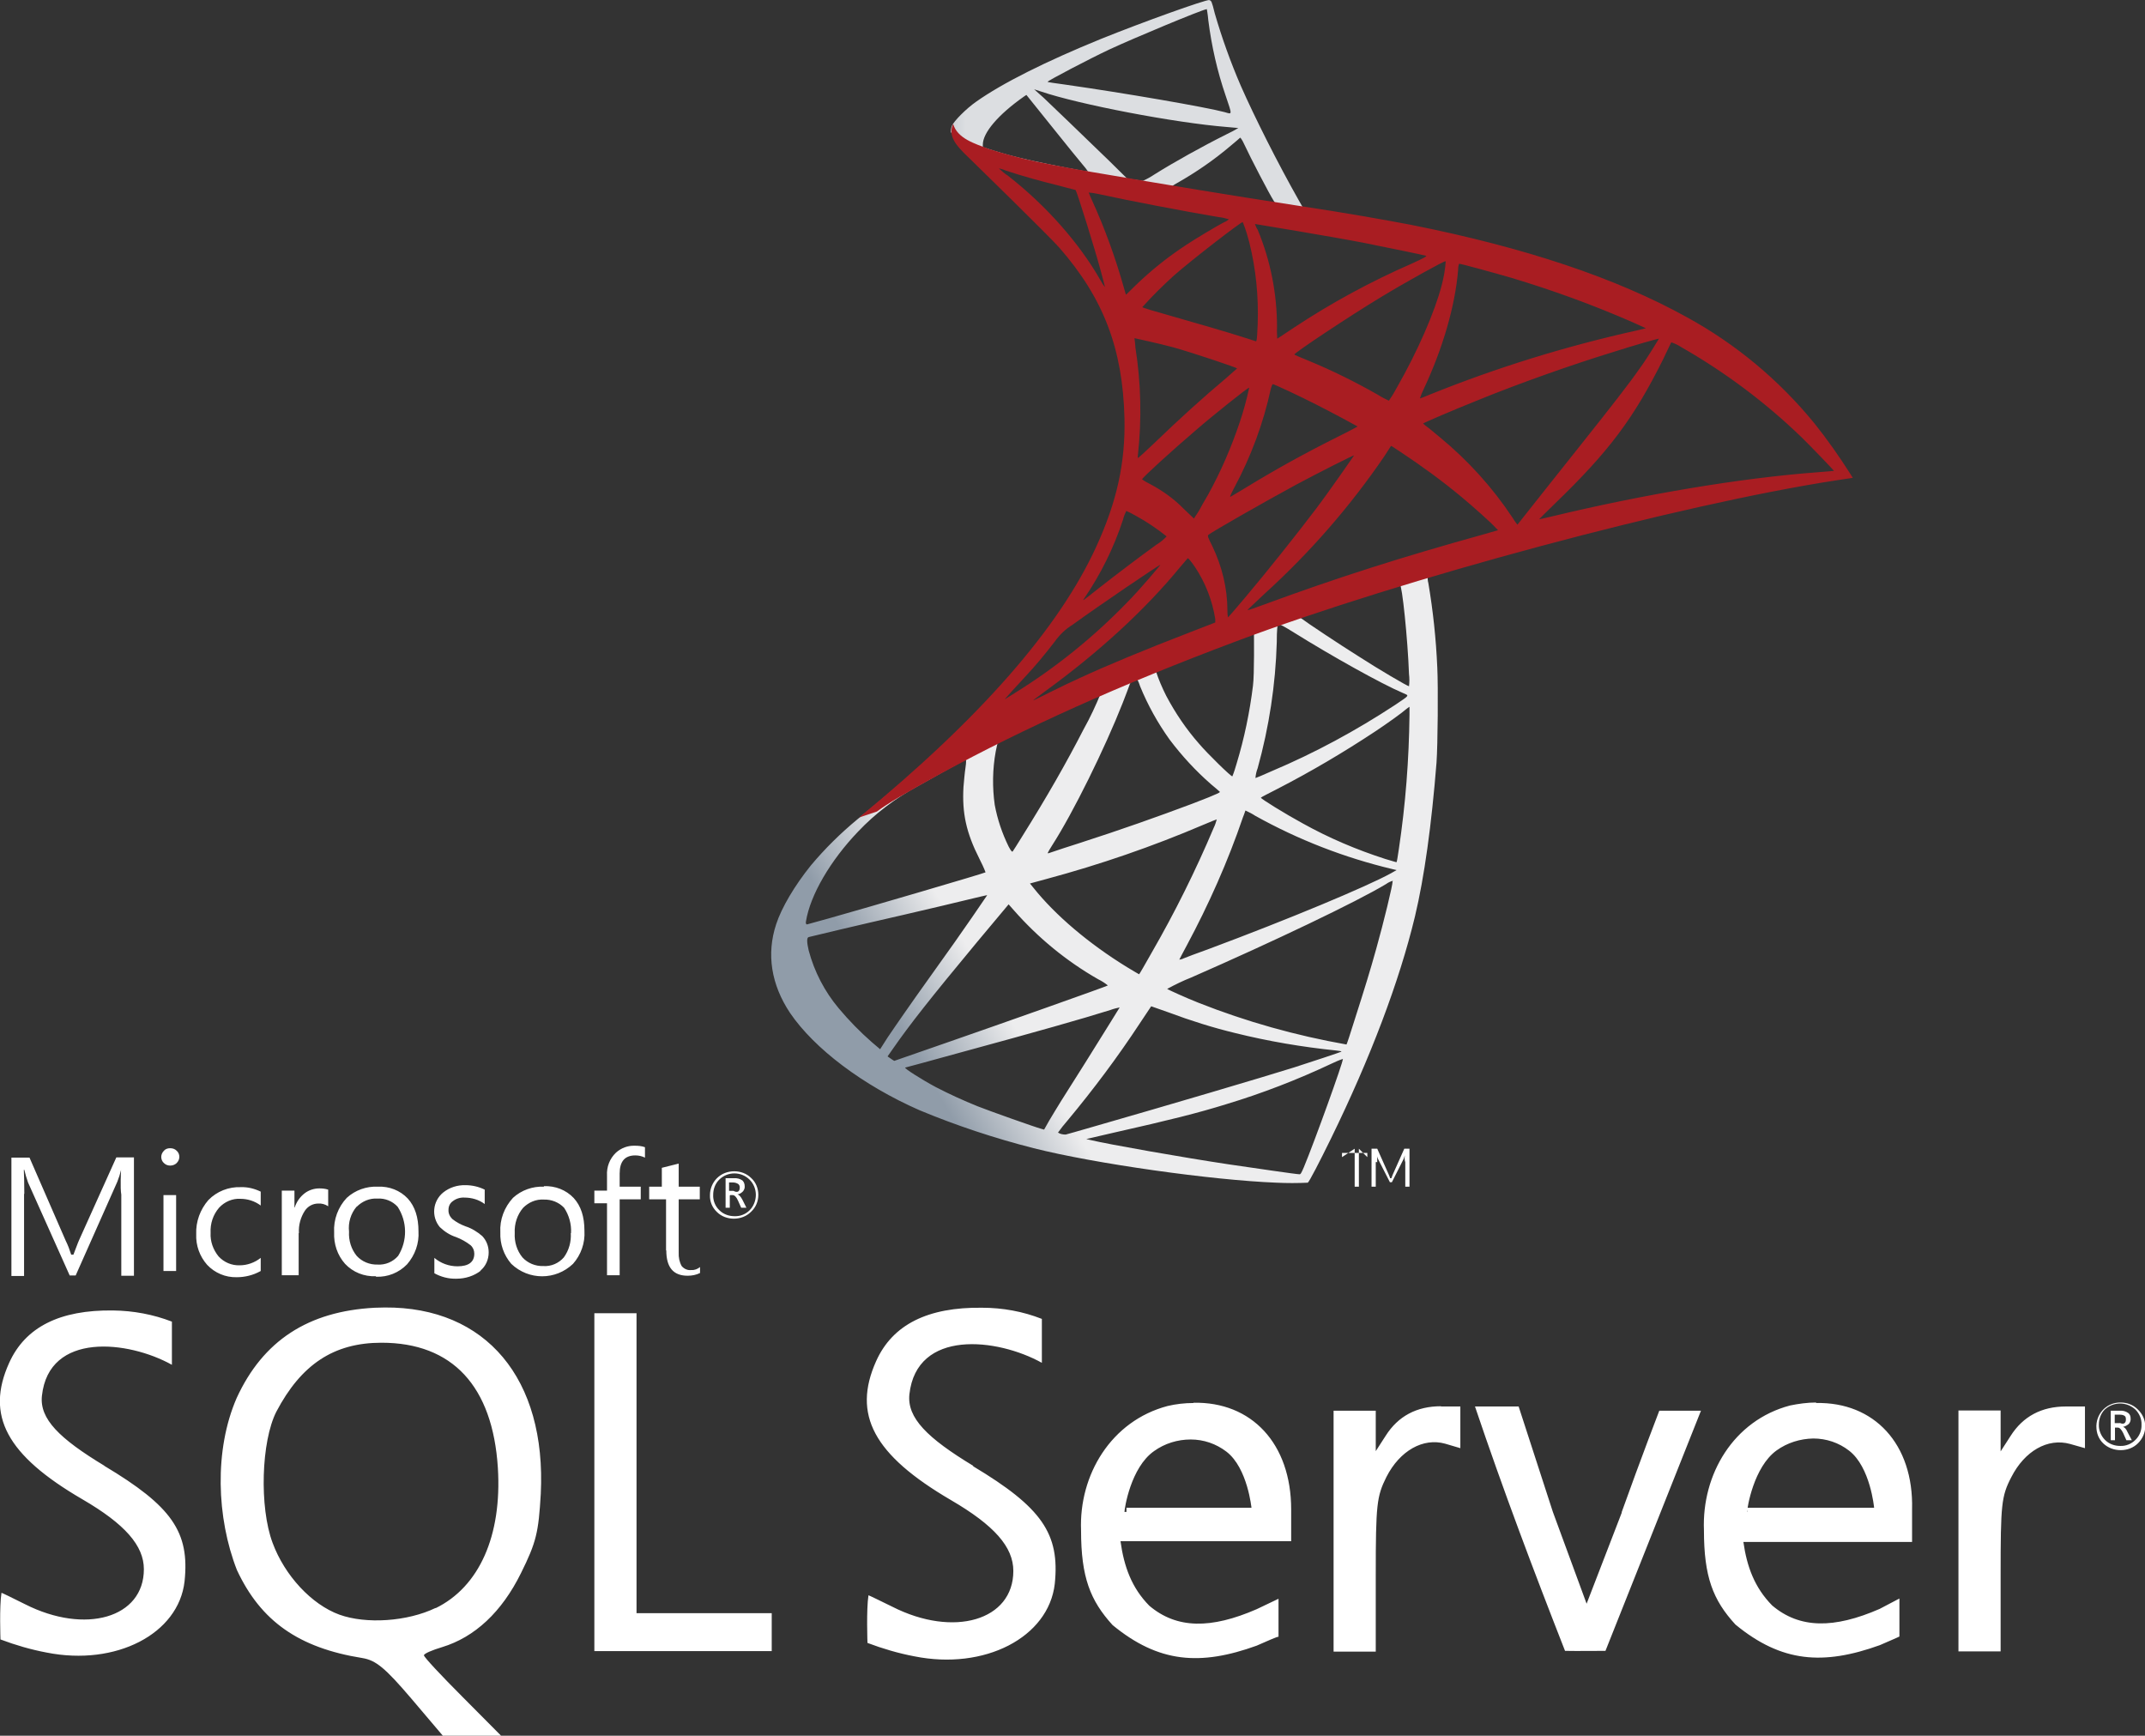<?xml version="1.0" encoding="UTF-8"?> <svg xmlns="http://www.w3.org/2000/svg" xmlns:xlink="http://www.w3.org/1999/xlink" id="Layer_2" data-name="Layer 2" viewBox="0 0 86.47 69.96"><rect x="0" y="0" width="86.47" height="69.96" fill="#333333" stroke="none"/><defs><style> .cls-1 { fill: url(#linear-gradient); } .cls-1, .cls-2, .cls-3, .cls-4 { stroke-width: 0px; } .cls-2 { fill: url(#radial-gradient); } .cls-3 { fill: url(#linear-gradient-2); } .cls-4 { fill: #fff; } </style><linearGradient id="linear-gradient" x1="-24998.47" y1="-14920.76" x2="-24969.37" y2="-14903.57" gradientTransform="translate(3037.24 -1747) scale(.12 -.12)" gradientUnits="userSpaceOnUse"><stop offset="0" stop-color="#909ca9"></stop><stop offset="1" stop-color="#ededee"></stop></linearGradient><linearGradient id="linear-gradient-2" x1="-25009.21" y1="-14595.99" x2="-24985.8" y2="-14595.99" gradientTransform="translate(3037.24 -1747) scale(.12 -.12)" gradientUnits="userSpaceOnUse"><stop offset="0" stop-color="#939fab"></stop><stop offset="1" stop-color="#dcdee1"></stop></linearGradient><radialGradient id="radial-gradient" cx="12053.78" cy="14177.82" fx="12053.78" fy="14177.82" r="31.08" gradientTransform="translate(1806.08 -2998.89) rotate(-169.7) scale(.11 -.23) skewX(-5.94)" gradientUnits="userSpaceOnUse"><stop offset="0" stop-color="#ee352c"></stop><stop offset="1" stop-color="#a91d22"></stop></radialGradient></defs><g id="Layer_1-2" data-name="Layer 1"><g><path class="cls-1" d="M58.61,22.27l-9.56,3.12-8.31,3.67-2.33.61c-.59.56-1.21,1.13-1.88,1.71-.74.64-1.42,1.21-1.95,1.63-.69.57-1.32,1.19-1.89,1.87-.66.82-1.18,1.7-1.4,2.37-.4,1.21-.2,2.44.56,3.58.98,1.44,2.94,2.92,5.22,3.92,1.49.62,3.03,1.13,4.6,1.53,2.45.62,7.19,1.29,9.79,1.39.42.02.84.02,1.26,0,.06-.04.46-.81.93-1.77,1.6-3.27,2.76-6.34,3.39-8.96.38-1.59.67-3.7.87-6.21.05-.7.07-3.05.03-3.84-.05-1.14-.17-2.27-.36-3.39-.03-.1-.03-.2-.02-.3.03-.02.12-.05,1.29-.39l-.24-.56h0ZM56.43,23.55c.09,0,.32,2.21.37,3.62.02.16.02.33,0,.49-.06,0-1.22-.68-2.04-1.21-.72-.45-2.09-1.36-2.31-1.53-.07-.05-.06-.06.53-.26.99-.35,3.37-1.11,3.45-1.11h0ZM51.54,25.16c.06,0,.23.09.63.34,1.49.93,3.51,2.06,4.38,2.43.27.12.3.07-.32.49-1.57,1.03-3.23,1.93-4.96,2.66-.35.16-.65.28-.66.28.01-.14.04-.27.09-.4.46-1.66.72-3.36.77-5.08q0-.72.07-.74s0,0,0,0h0ZM50.55,25.54s.02,1.66-.04,2.1c-.13,1.06-.35,2.12-.66,3.14-.05.17-.1.34-.17.51-.03.04-1.02-.93-1.34-1.31-.52-.59-.96-1.24-1.33-1.94-.16-.32-.3-.64-.41-.98.12-.08,3.92-1.55,3.95-1.53h0ZM45.83,27.4s.02,0,.02,0c.05.08.08.17.11.26.31.76.71,1.48,1.19,2.15.49.65,1.05,1.26,1.67,1.8.17.14.33.28.35.3s.06.04-1.12.49c-1.36.51-2.85,1.04-4.56,1.59-.41.13-.81.26-1.22.4-.06.02-.04-.02.14-.31.85-1.32,2.13-3.92,2.85-5.75.12-.32.25-.64.27-.71.02-.09.08-.16.16-.19.04-.01.08-.02.12-.03h0ZM44.39,27.91c-.21.51-.44,1.01-.71,1.49-.7,1.36-1.47,2.71-2.49,4.34-.17.28-.34.54-.36.57s-.05.04-.17-.19c-.26-.53-.45-1.09-.56-1.68-.1-.71-.09-1.44.04-2.15.09-.45.09-.44.3-.55.92-.47,3.92-1.87,3.94-1.84h0ZM56.82,28.5v.3c-.02,1.82-.16,3.63-.43,5.43-.04.28-.08.51-.09.52s-.21-.06-.46-.13c-1.15-.37-2.26-.84-3.32-1.43-.7-.38-1.72-1.01-1.69-1.04s.31-.17.66-.35c1.36-.7,2.68-1.48,3.95-2.32.44-.29,1.11-.77,1.25-.9l.12-.09h0ZM38.94,30.63s.02.06-.02.32c-.03.19-.06.53-.08.77-.06,1.06.11,1.84.64,2.89.09.18.18.36.25.55-.05.04-4.83,1.44-6.33,1.86l-.87.24s-.06,0-.04-.12c.17-1.06.98-2.45,2.1-3.62.69-.73,1.5-1.34,2.38-1.82.74-.42,1.87-1.05,1.96-1.08h.02,0ZM50.21,32.67c.13.06.27.13.39.21,1.74.97,3.6,1.69,5.53,2.15l.17.04-.23.13c-.96.53-4.12,1.85-7.34,3.05-.47.17-.93.34-1.02.38-.05.03-.11.04-.17.05,0,0,.13-.26.3-.57.89-1.66,1.66-3.39,2.27-5.18.06-.14.09-.26.1-.27h0ZM49.05,33.03c-.03.11-.07.23-.12.33-.73,1.73-1.57,3.42-2.51,5.05-.27.48-.49.86-.5.86s-.22-.13-.49-.29c-1.53-.94-2.89-2.09-3.78-3.21l-.13-.16.66-.18c2.16-.58,4.28-1.31,6.34-2.19.28-.12.51-.21.52-.21ZM56.14,35.52h0c0,.17-.36,1.65-.66,2.72-.25.9-.47,1.61-.87,2.86-.17.55-.32,1-.33,1h0c-2.04-.36-4.04-.92-5.96-1.68-.51-.2-1.23-.53-1.27-.56.31-.17.64-.33.97-.46,3.29-1.44,6.69-3.06,7.86-3.77.08-.06.17-.1.27-.13h0ZM39.79,36.09s-.9,1.34-2.19,3.13c-.45.63-.97,1.36-1.16,1.64s-.49.7-.66.96l-.3.47-.33-.28c-.48-.42-.93-.88-1.34-1.37-.57-.68-.98-1.47-1.21-2.33-.08-.34-.08-.52,0-.54.11-.03,2.04-.49,3.84-.9,1-.23,2.17-.51,2.58-.61s.76-.18.77-.18h0ZM40.65,36.44l.23.26c.97,1.1,2.11,2.04,3.39,2.77.14.07.27.15.39.25-.05.04-4.46,1.6-6.51,2.31-1.15.4-2.09.73-2.1.73-.05-.03-.1-.06-.14-.09l-.13-.09.21-.3c.68-.98,1.53-2.06,3.39-4.3l1.28-1.53h0ZM46.41,40.56s.32.11.71.25c.88.33,1.77.61,2.68.83,1.33.33,2.69.56,4.05.7.16.02.25.03.22.05s-1.11.38-1.89.63c-1.24.39-5.03,1.51-8.13,2.4-.57.17-1.06.3-1.09.31-.11,0-.22-.02-.31-.08.12-.17.25-.33.38-.48,1.05-1.26,2.03-2.57,2.93-3.94.24-.36.44-.66.44-.66h0ZM45.14,40.6s-.51.83-1.4,2.25c-.38.6-.81,1.28-.96,1.52s-.36.59-.48.79l-.21.37-.11-.03c-.26-.07-2.09-.72-2.57-.91-.57-.23-1.14-.49-1.68-.77-.58-.31-1.3-.77-1.24-.79.02,0,1-.27,2.2-.6,3.16-.86,4.92-1.36,6.07-1.72.13-.05.26-.08.4-.11h0ZM54.13,42.7h0c.03.07-1.14,3.32-1.57,4.35-.1.23-.13.29-.18.28-.12,0-1.82-.25-2.85-.4-1.8-.27-4.82-.8-5.57-.98l-.17-.04,1.08-.25c2.31-.52,3.42-.8,4.55-1.15,1.46-.44,2.88-.99,4.26-1.64.15-.07.3-.14.46-.19Z"></path><path class="cls-3" d="M48.76,0c-.16-.02-2.72.9-4.38,1.57-2.23.91-3.97,1.78-5.03,2.53-.4.28-.9.78-.98.98-.03.08-.04.16-.04.25l.97.92,2.3.74,5.48.98,6.27,1.08.06-.54h-.06l-.82-.13-.17-.3c-.85-1.5-1.79-3.37-2.34-4.62-.41-.95-.76-1.92-1.05-2.92-.12-.49-.14-.52-.22-.53ZM48.65.37h0s.04.21.06.45c.13,1.03.36,2.05.7,3.04.27.8.27.75-.04.66-.74-.2-4.04-.77-6.43-1.11-.38-.05-.71-.1-.71-.11-.03-.03,1.73-.95,2.5-1.31.99-.46,3.7-1.59,3.91-1.62ZM41.69,3.6l.28.09c1.53.52,5.38,1.26,7.5,1.43.24.02.44.04.45.04-.15.09-.3.17-.45.24-1.02.51-2.15,1.14-2.93,1.63-.15.1-.31.19-.47.26-.03,0-.18-.03-.34-.05l-.29-.04-.72-.71c-1.27-1.23-2.27-2.19-2.65-2.55l-.37-.33ZM41.38,3.83l1.02,1.27c.56.7,1.12,1.39,1.24,1.53.08.09.15.18.22.28-.03.02-1.47-.26-2.24-.43s-1.11-.27-1.6-.42l-.4-.13v-.1c0-.48.62-1.21,1.66-1.94l.09-.06h0ZM50.01,5.56s.06.06.15.26c.25.54,1.01,2,1.19,2.28.06.09.16.1-.85-.06-2.45-.4-3.24-.53-3.24-.54.05-.04.11-.08.17-.11.78-.44,1.52-.95,2.2-1.53.17-.14.32-.27.34-.29s.02-.02.03-.02h0Z"></path><path class="cls-2" d="M38.43,4.98c-.1.2-.1.43,0,.63.1.23.37.51.68.8,0,0,3.21,3.13,3.6,3.58,1.78,2.04,2.55,4.07,2.62,6.86.04,1.79-.3,3.36-1.14,5.19-1.5,3.28-4.67,6.9-9.56,10.91l.72-.24c.46-.34,1.09-.71,2.56-1.52,3.41-1.86,7.23-3.58,11.92-5.34,6.76-2.54,17.88-5.52,24.2-6.49l.66-.1-.1-.16c-.45-.71-.93-1.39-1.45-2.04-1.42-1.74-3.16-3.19-5.13-4.27-2.85-1.58-6.51-2.81-11.14-3.73-.88-.17-2.8-.51-4.36-.74-3.31-.51-5.45-.87-7.8-1.27-.85-.14-2.11-.36-2.95-.54-.65-.14-1.28-.31-1.91-.51-.52-.2-1.27-.41-1.43-1.02h0ZM40.29,6.79c.09.02.18.05.27.09.27.09.63.2,1.05.32.32.09.63.17.95.25.43.11.8.21.8.21.05.05.78,2.38,1.02,3.28.09.34.17.63.16.63-.07-.09-.13-.18-.18-.28-.85-1.49-2.18-3-3.73-4.21-.13-.08-.24-.18-.35-.28h0ZM43.89,7.76c.13.01.26.03.39.06,1.23.27,3.43.69,4.84.93.14.01.29.05.42.09-.06.05-.12.09-.2.12-.24.12-1.19.69-1.52.91-.73.48-1.41,1.02-2.04,1.63-.21.21-.39.38-.39.38,0,0-.04-.12-.08-.27-.34-1.21-.77-2.4-1.29-3.54-.05-.11-.1-.22-.14-.33,0,.01,0,0,0,0h0ZM50.1,8.96s.12.26.26.8c.27,1.08.38,2.19.34,3.31-.01.3-.03.59-.04.62l-.02.07-.37-.12c-.77-.25-2.03-.61-3.11-.92-.61-.17-1.11-.32-1.11-.34.4-.45.83-.87,1.28-1.28.73-.64,2.71-2.17,2.77-2.15h0ZM50.6,9.03s2.99.49,4.34.75c1,.2,2.46.5,2.55.53.04.02-.11.1-.59.32-1.65.72-3.23,1.58-4.73,2.57-.37.25-.68.45-.68.45-.01-.15-.02-.31-.01-.46,0-1.35-.26-2.68-.78-3.93-.05-.07-.08-.15-.11-.23h0ZM58.28,10.54c-.02.32-.08.64-.16.95-.28,1.08-.97,2.67-1.83,4.17-.09.17-.19.33-.3.49-.15-.07-.29-.14-.43-.23-.91-.52-1.86-.99-2.83-1.39-.29-.12-.54-.22-.55-.24-.05-.04,2.27-1.58,3.5-2.32.97-.59,2.56-1.47,2.59-1.44h0ZM58.83,10.63c.06,0,1.38.36,2.07.56,1.67.5,3.32,1.1,4.92,1.8l.53.24-.37.09c-2.84.63-5.63,1.49-8.33,2.58-.21.09-.4.16-.41.16.04-.13.09-.25.15-.37.77-1.64,1.27-3.35,1.39-4.81,0-.14.03-.25.05-.25ZM45.73,13.63s1.02.22,1.57.37c.82.23,2.57.82,2.57.85,0,0-.19.17-.43.38-.94.79-1.86,1.62-2.95,2.67-.33.31-.6.56-.61.56s-.02-.04-.01-.1c.16-1.45.13-2.91-.1-4.36-.01-.2-.04-.37-.04-.38ZM66.87,13.66s-.46.77-.77,1.19c-.43.62-1.07,1.44-2.51,3.25-.76.95-1.61,2.03-1.89,2.38s-.53.67-.53.67c-.07-.09-.14-.19-.2-.29-.81-1.22-1.8-2.31-2.93-3.24-.22-.18-.45-.38-.53-.43-.05-.03-.1-.08-.14-.12,0-.02,1.23-.55,2.16-.92,1.63-.67,3.86-1.46,5.53-1.97.87-.28,1.8-.54,1.82-.53h0ZM67.38,13.8c.15.05.29.12.41.2,1.75,1,3.38,2.22,4.83,3.62.38.37,1.33,1.36,1.31,1.36s-.34.03-.72.06c-3.04.23-6.93.88-10.67,1.78-.25.06-.48.11-.49.11s.27-.28.62-.62c2.19-2.11,3.2-3.46,4.38-5.84.17-.35.31-.66.33-.68h0ZM51.3,15.48c.1.02,1.04.46,1.75.82.65.33,1.62.85,1.68.89,0,0-.34.19-.77.4-1.36.68-2.52,1.32-3.73,2.06-.34.21-.64.38-.64.38s-.02-.03.17-.38c.67-1.25,1.17-2.59,1.47-3.98.03-.11.06-.18.08-.18h0ZM50.36,15.62c-.1.47-.23.94-.38,1.39-.34,1.01-.76,1.99-1.28,2.93-.12.2-.29.5-.38.67l-.19.29-.41-.39c-.39-.4-.85-.73-1.34-.99-.12-.06-.23-.12-.34-.2,0-.06,1.23-1.18,2.18-1.99.68-.59,2.11-1.73,2.13-1.7h0ZM56.1,17.98l.35.23c.86.57,1.7,1.18,2.49,1.84.41.34,1.21,1.05,1.36,1.23l.09.09-.59.17c-3.31.92-5.86,1.73-8.85,2.83-.33.12-.61.22-.64.22s-.08.04.66-.65c1.83-1.66,3.46-3.53,4.85-5.57l.25-.39h.01ZM54.59,18.35s-.97,1.41-1.57,2.2c-.71.94-1.96,2.51-2.83,3.54-.36.43-.67.78-.68.79s-.03-.1-.03-.27c0-.9-.22-1.79-.61-2.6-.17-.34-.2-.41-.16-.45.14-.12,2.24-1.32,3.57-2.04.9-.48,2.3-1.19,2.32-1.17h0ZM45.41,20.6c.13.05.25.12.38.19.44.24.85.52,1.24.83-.12.13-.27.25-.42.34-.68.49-1.72,1.28-2.33,1.76-.64.51-.66.52-.58.41.67-.98,1.2-2.05,1.57-3.18.03-.13.08-.25.14-.37h0ZM47.9,22.51s.08.06.27.34c.42.63.7,1.35.82,2.1v.14s-.98.38-.98.38c-1.77.68-3.41,1.36-4.51,1.87-.31.14-.85.4-1.21.58s-.64.32-.64.31.22-.17.5-.38c2.16-1.57,4.03-3.29,5.43-5,.15-.18.29-.34.3-.35h0ZM46.77,22.78s-.79.96-1.36,1.53c-1.34,1.38-2.84,2.59-4.48,3.61l-.43.27s.02-.04.77-.85c.48-.51.84-.95,1.25-1.48.19-.27.44-.51.72-.68,1.06-.77,3.51-2.43,3.53-2.41Z"></path><path class="cls-4" d="M15.51,52.7c-.13,0-.27.01-.4.01-2.69.14-4.51,1.33-5.57,3.64-.91,2.09-.81,4.83.01,6.93.96,2.06,2.49,3.14,5.06,3.55.54.09.91.39,1.96,1.62l1.29,1.52h2.35l-1.56-1.57c-.86-.86-1.56-1.61-1.56-1.68s.33-.21.73-.33c1.32-.4,2.41-1.42,3.18-2.98.62-1.25.71-1.64.8-3.2.23-4.64-2.21-7.54-6.29-7.51h0ZM17.56,64.81c-1.14.55-2.8.66-3.88.27-1.12-.41-2.2-1.57-2.69-2.89-.54-1.44-.46-4.09.15-5.29,1-1.9,2.31-2.78,4.24-2.78,2.86,0,4.48,1.75,4.69,5.04.17,2.74-.75,4.8-2.51,5.66h0ZM58.09,56.68c-.98,0-1.73.4-2.23,1.19l-.4.62v-1.63h-1.7v9.71h1.7v-3.1c0-2.83.04-3.16.43-3.94.54-1.06,1.48-1.59,2.37-1.34l.61.18v-1.68h-.78,0ZM48.11,56.55c-.35,0-.7.04-1.04.12-2.28.6-3.58,2.78-3.49,5.02,0,1.88.37,2.82,1.27,3.81,1.86,1.53,3.54,1.65,5.81.83.39-.17.81-.36.88-.36v-1.53l-.88.42c-1.84.8-3.22.8-4.33-.14-.71-.72-1.02-1.58-1.16-2.6h6.88v-1.28c0-2.66-1.6-4.35-3.94-4.3h0ZM45.33,60.94c0-.13.25-1.79,1.19-2.45.43-.31.95-.47,1.48-.47.52,0,1.02.17,1.44.49.86.66,1.01,2.29,1.01,2.26h-5.04v.17h-.08ZM4.21,59.08c-1.82-1.1-2.62-1.89-2.52-2.82.28-2.59,3.48-2.23,5.24-1.25v-1.74c-.75-.29-1.55-.44-2.37-.45-2.15-.03-3.54.67-4.19,2.11-.96,2.12-.11,3.72,2.95,5.5,1.72,1,2.48,1.87,2.48,2.82,0,1.96-2.36,2.64-4.79,1.41-.5-.25-.93-.46-.95-.46-.09.55-.04,1.88-.04,1.88.61.23,1.23.41,1.87.53,2.78.55,5.31-.75,5.55-2.87.21-1.99-.51-3.03-3.24-4.66h0ZM73.21,56.53c-.35,0-.71.05-1.05.12-2.28.6-3.56,2.78-3.47,5.03,0,1.87.36,2.81,1.27,3.8,1.86,1.53,3.54,1.65,5.82.83.39-.17.81-.35.79-.35v-1.53l-.8.42c-1.84.8-3.22.8-4.33-.14-.71-.72-1.02-1.57-1.16-2.56h6.8v-1.31c.07-2.65-1.54-4.34-3.87-4.29h0ZM70.43,60.94c0-.15.26-1.81,1.19-2.48.43-.31.95-.47,1.48-.48.52,0,1.03.17,1.44.49.86.66,1.01,2.3,1.01,2.3h-5.11v.17h-.01ZM39.23,59.08c-1.85-1.12-2.67-1.93-2.57-2.88.29-2.64,3.54-2.27,5.34-1.27v-1.77c-.76-.3-1.58-.45-2.41-.45-2.19-.03-3.61.68-4.27,2.15-.97,2.16-.1,3.78,3.01,5.6,1.75,1.02,2.52,1.89,2.52,2.86,0,1.99-2.4,2.7-4.88,1.44-.51-.25-.94-.46-.96-.46-.09.57-.04,1.92-.04,1.92.61.23,1.25.42,1.89.54,2.83.57,5.41-.76,5.66-2.92.21-2.02-.52-3.08-3.29-4.74ZM83.28,56.69c-.98,0-1.73.4-2.23,1.19l-.4.62v-1.65h-1.7v9.71h1.7v-3.09c0-2.83.03-3.16.43-3.93.54-1.06,1.47-1.59,2.37-1.34l.6.17v-1.68h-.78ZM25.66,59.44v-6.51h-1.7v13.62h7.15v-1.53h-5.45v-5.58ZM65.38,60.96l-1.42,3.68-1.36-3.7-1.38-4.25h-1.76c1.14,3.38,2.38,6.66,3.63,9.85.54.01,1.08,0,1.63,0l1.91-4.8,1.94-4.88h-1.68s-.74,1.92-1.52,4.1h0ZM29.58,49.12c.26,0,.51-.09.7-.28.19-.18.29-.42.29-.68,0-.26-.1-.51-.29-.68-.18-.18-.43-.27-.68-.27-.26,0-.51.09-.7.28-.18.18-.28.43-.28.68-.01.26.09.5.28.68.18.18.43.27.68.27h0ZM28.99,47.55c.34-.34.89-.34,1.23,0,.16.16.25.38.25.61,0,.23-.09.46-.25.62-.16.16-.38.25-.61.24-.23,0-.45-.08-.61-.24-.17-.16-.26-.39-.25-.62,0-.23.08-.45.24-.61h0ZM29.43,48.17h.11c.07,0,.15.08.21.22l.13.29h.21l-.16-.32c-.07-.13-.13-.2-.2-.22.09-.01.16-.06.22-.12.05-.06.08-.14.07-.21,0-.09-.03-.17-.09-.23-.1-.07-.22-.1-.34-.09h-.34v1.19h.17v-.5h.02ZM29.39,47.66h.15c.08,0,.16.02.23.07.04.04.06.1.05.15,0,.14-.09.21-.25.12h-.18v-.34ZM.98,48.11c0-.44-.01-.77-.02-.96h.02c.04.17.09.34.15.51l1.68,3.75h.24l1.68-3.78c.06-.15.11-.31.15-.47h0s-.04.73.01.99v3.27h.51v-4.77h-.71l-1.5,3.33c-.06.13-.13.34-.23.59h-.09c-.06-.19-.13-.38-.22-.56l-1.46-3.35H.46v4.77h.51v-3.3h0ZM6.59,48.17h.51v3.06h-.51v-3.06ZM6.87,46.98c.09,0,.19-.04.25-.1.07-.07.11-.16.11-.25,0-.1-.04-.19-.11-.25-.07-.07-.16-.1-.26-.1-.1,0-.19.03-.25.1-.07.07-.11.16-.11.25,0,.1.04.19.11.25.07.07.16.1.25.1h0ZM10.51,51.23v-.53c-.24.19-.54.3-.85.3-.32.01-.63-.12-.85-.36-.22-.27-.34-.61-.32-.95-.02-.37.1-.73.34-1.01.22-.24.54-.38.86-.36.29,0,.58.09.82.27v-.56c-.25-.12-.52-.19-.8-.18-.49-.02-.97.17-1.31.52-.33.38-.51.87-.49,1.37-.02.46.14.9.44,1.24.31.33.74.51,1.19.5.33,0,.66-.08.95-.24h0ZM12.05,49.7c-.02-.32.07-.64.24-.9.12-.18.32-.29.54-.29.14-.01.28.03.4.11v-.67c-.12-.04-.24-.05-.36-.05-.21,0-.42.07-.58.19-.2.15-.34.36-.41.58h-.01v-.68h-.51v3.41h.68v-1.7h0ZM15.16,51.46c.47.02.92-.16,1.25-.5.32-.37.49-.84.46-1.33,0-.56-.14-1-.43-1.32-.31-.33-.75-.5-1.21-.48-.46-.02-.91.14-1.25.45-.35.37-.54.88-.51,1.39-.02.47.13.92.44,1.27.32.34.77.52,1.24.5h0ZM14.38,48.64c.22-.22.52-.35.83-.33.31-.02.61.1.82.33.39.6.4,1.37.02,1.98-.21.24-.51.37-.83.35-.32.01-.63-.12-.84-.35-.22-.27-.33-.62-.31-.98-.04-.36.07-.73.31-1.01ZM19.36,51.22c.22-.18.34-.45.34-.74,0-.25-.09-.48-.26-.66-.2-.17-.42-.31-.67-.39-.19-.07-.38-.17-.54-.3-.1-.1-.16-.23-.15-.37,0-.14.06-.27.18-.35.13-.1.3-.15.46-.14.29,0,.58.08.82.26v-.58c-.24-.12-.51-.18-.77-.18-.33-.01-.65.09-.91.3-.42.35-.48.97-.13,1.39,0,0,0,0,0,0,.19.18.4.32.65.4.21.08.41.19.59.33.1.09.15.21.15.34,0,.34-.23.51-.68.51-.34,0-.67-.12-.93-.34v.62c.27.15.58.23.89.22.36,0,.71-.11.99-.33h0ZM21.93,47.83c-.46-.02-.91.14-1.25.45-.35.38-.54.88-.51,1.39-.02.47.14.92.44,1.27.7.67,1.79.67,2.49,0,.32-.36.49-.84.46-1.33,0-.57-.14-1-.43-1.32-.31-.33-.75-.5-1.21-.48h0ZM23.01,49.7c.02.35-.07.69-.28.98-.21.24-.51.37-.83.35-.32.01-.63-.12-.84-.35-.22-.27-.33-.62-.31-.98-.02-.37.1-.74.34-1.02.22-.22.52-.35.83-.33.31-.01.61.11.82.33.2.3.3.66.28,1.02h0ZM24.47,51.4h.51v-3.06h.85v-.51h-.85v-.53c0-.49.21-.73.63-.73.14,0,.27.03.39.09v-.42c-.13-.05-.27-.06-.41-.06-.28-.01-.55.09-.76.28-.25.24-.38.57-.36.92v.61h-.51v.51h.51v2.9h0ZM26.86,50.4c0,.68.28,1.02.86,1.02.17,0,.34-.03.5-.11v-.24c-.1.08-.22.13-.35.12-.14.02-.29-.04-.39-.16-.09-.16-.13-.35-.12-.55v-2.14h.85v-.51h-.85v-.93c-.23.06-.68.17-.68.17v.76h-.51v.51h.68v2.06ZM86.17,56.8c-.18-.18-.43-.27-.68-.27-.53-.01-.96.4-.98.93,0,.01,0,.02,0,.04,0,.26.09.5.28.68.19.18.44.27.7.27.26,0,.51-.09.7-.28.18-.18.29-.42.29-.68,0-.26-.11-.5-.3-.68h0ZM86.08,58.04c-.16.16-.38.25-.61.24-.23,0-.45-.08-.61-.24-.16-.16-.26-.39-.25-.62,0-.23.08-.45.24-.61.35-.32.88-.32,1.23,0,.16.16.26.38.25.61.01.23-.08.46-.25.62h0ZM85.59,57.51c.09-.02.16-.06.23-.12.05-.06.08-.14.07-.22,0-.09-.03-.17-.1-.22-.1-.07-.22-.1-.34-.09h-.36v1.19h.17v-.51h.11c.08,0,.15.08.22.22l.13.29h.22l-.17-.32c-.06-.14-.12-.2-.19-.22h0ZM85.46,57.36h-.21v-.34h.17c.08,0,.16,0,.23.05.04.03.05.07.05.15,0,.14-.09.21-.25.13h0ZM54.61,47.83h.17v-1.53l.34.34v-.17h-1.02v.17l.51-.34v1.53ZM55.52,46.85c0-.09,0-.18-.01-.28,0,.05.02.1.04.14l.48.94h.08l.48-.95s.02-.07.04-.13c-.01.11-.01.2.02.27v.99h.17v-1.53h-.21l-.45,1.01s-.05.11-.07.18h-.05c-.02-.06-.04-.12-.07-.18l-.45-1.01h-.23v1.53h.17v-.99h.07Z"></path></g></g></svg> 